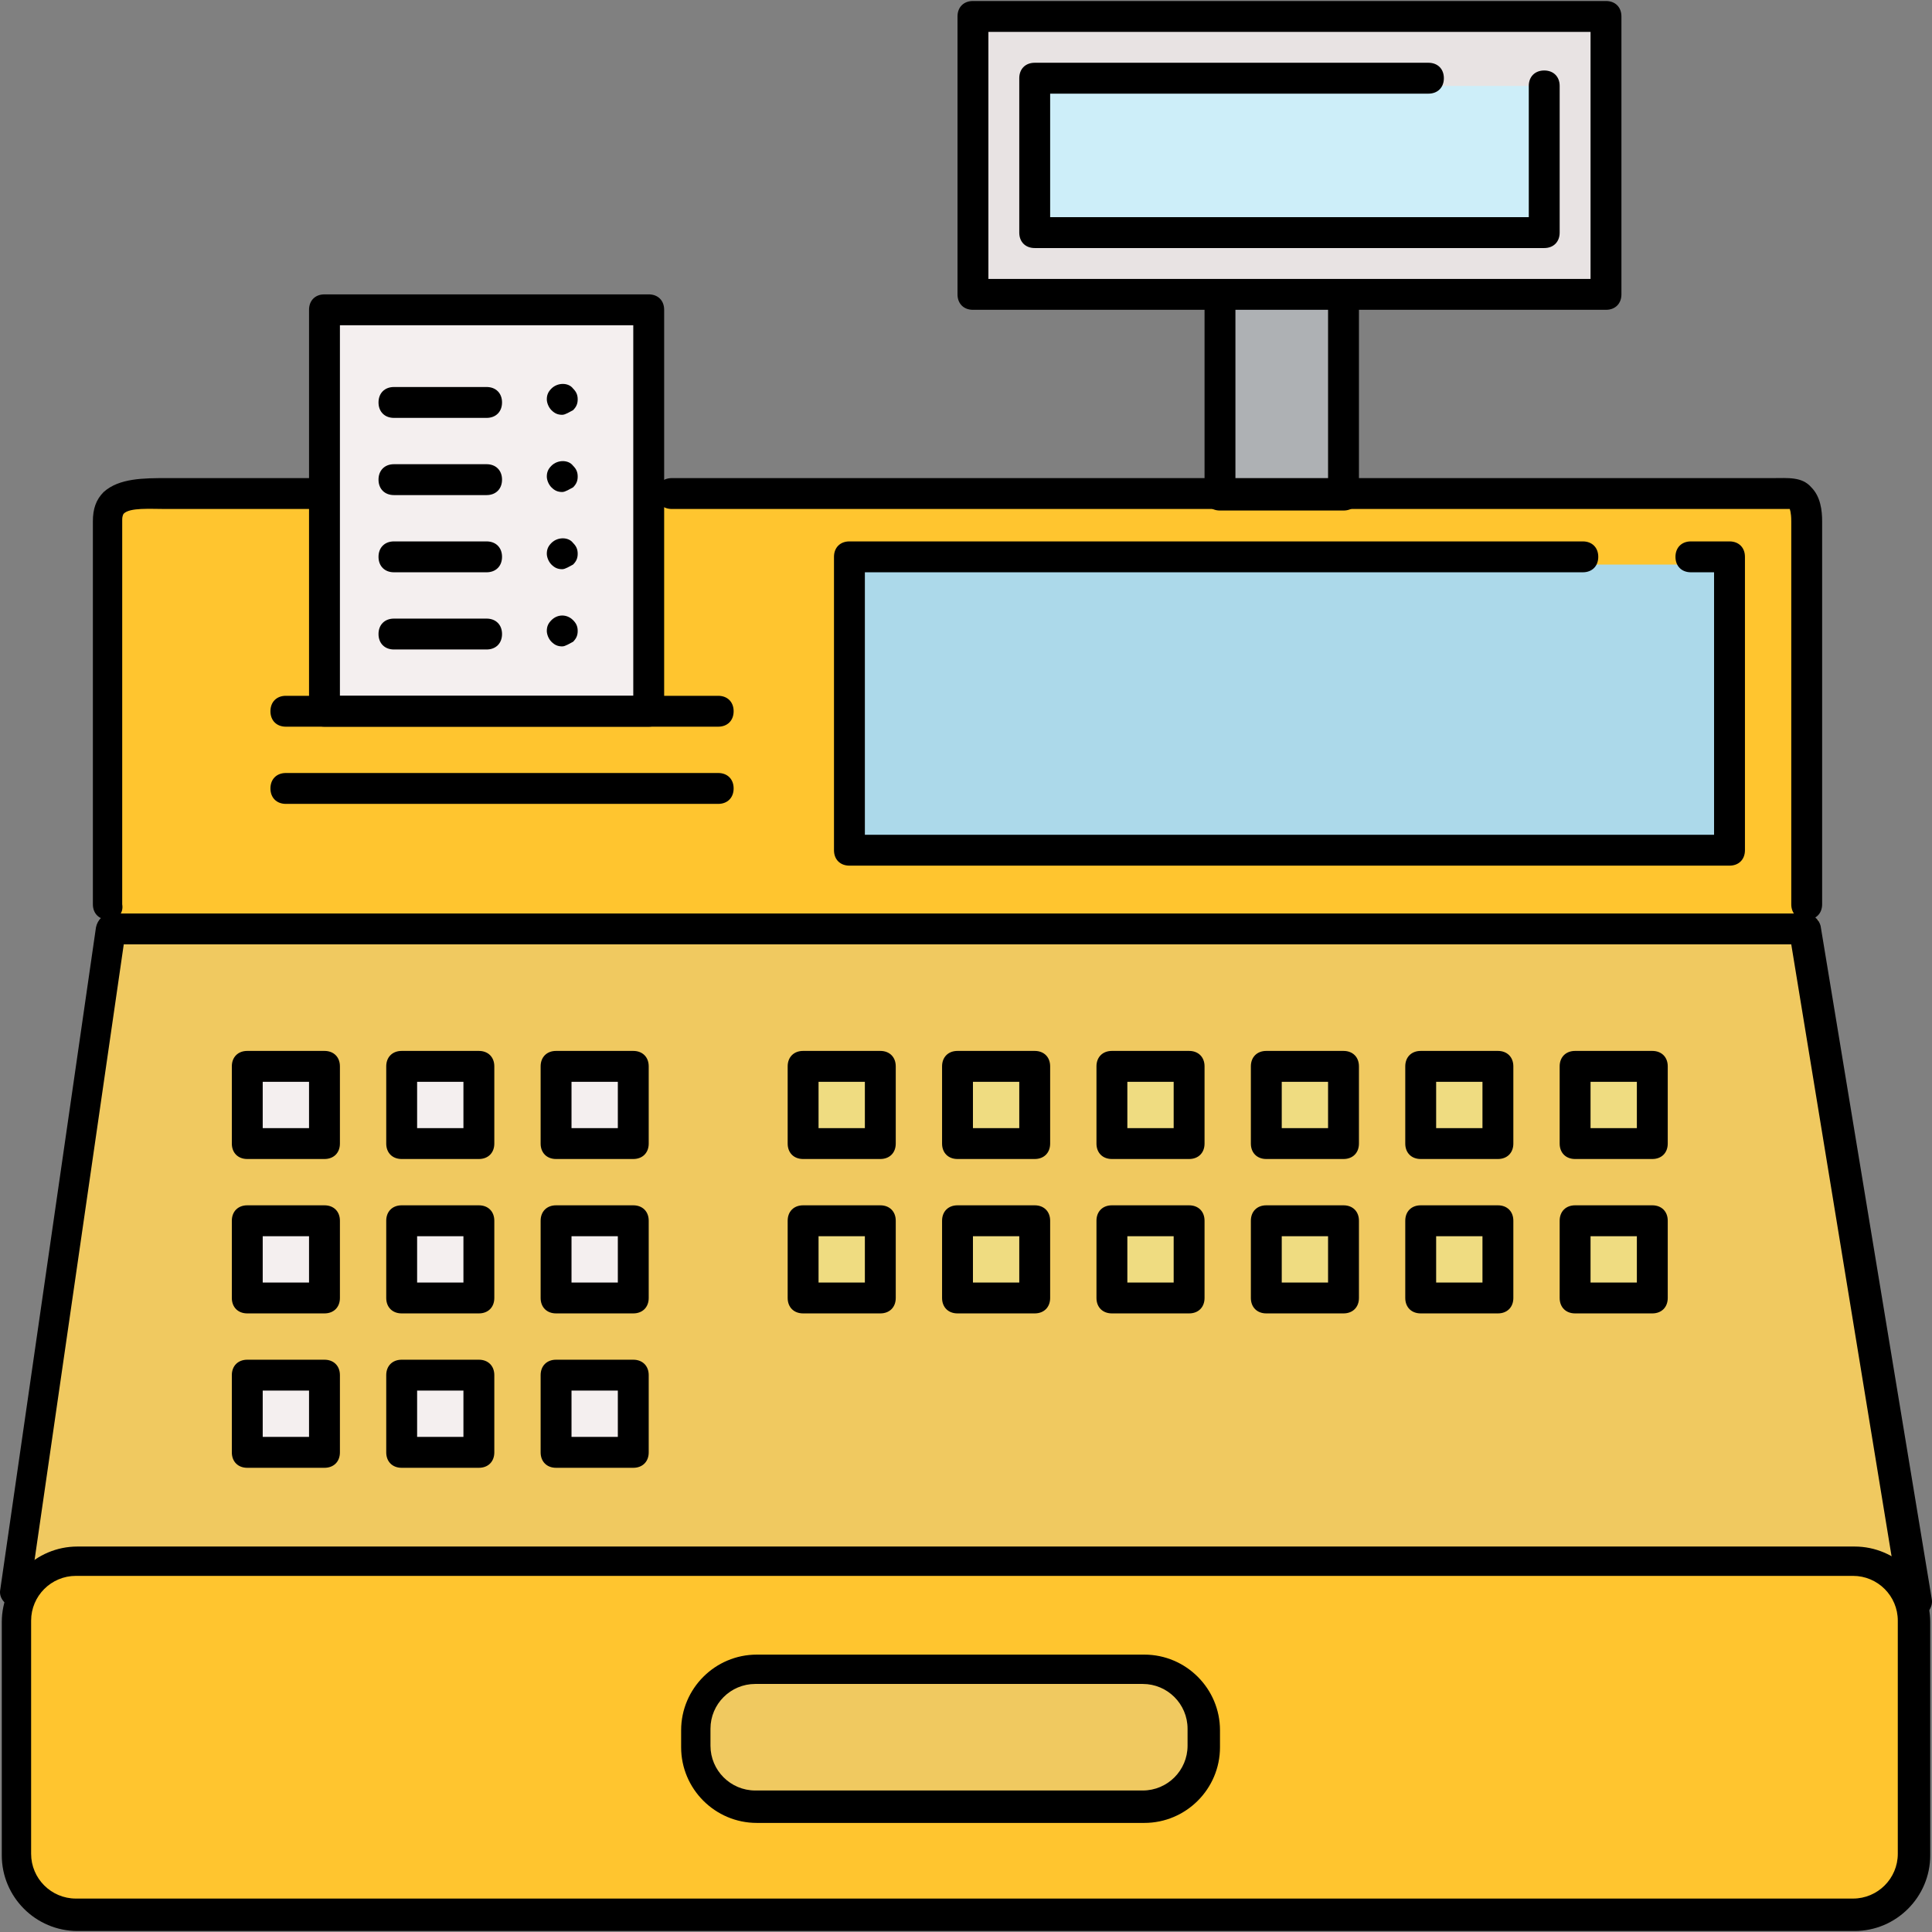 <?xml version="1.0" encoding="iso-8859-1"?>
<!-- Uploaded to: SVG Repo, www.svgrepo.com, Generator: SVG Repo Mixer Tools -->
<svg version="1.1" id="Layer_1" xmlns="http://www.w3.org/2000/svg" xmlns:xlink="http://www.w3.org/1999/xlink" 
	 viewBox="0 0 500.523 500.523" xml:space="preserve">
<rect x="0" y="0" width="500.523" height="500.523" fill="#808080" stroke="none"/>
<path style="fill:#F0C960;" d="M467.262,240.262l4-2h-440l-27.6,176h0.4h494h0.4L467.262,240.262z"/>
<g>
	<path style="fill:#FFC52F;" d="M496.062,419.062c-1.6-7.2-9.2-12.8-16.8-12.8h-463.2c-7.6,0-13.2,5.6-14.4,12.8
		c0,0.8,0.8,2,0.8,2.8v58.8c0,8.8,5.2,17.6,14,17.6h463.2c8.8,0,18.8-8.8,18.8-17.6v-58.8
		C498.062,420.662,496.462,419.862,496.062,419.062z"/>
	<path style="fill:#FFC52F;" d="M470.062,139.062c0-8.8-9.6-12.8-18.4-12.8h-408.4c-8.8,0-13.2,4.4-13.2,12.8v99.2h440V139.062z"/>
</g>
<path style="fill:#F4EFEF;" d="M170.062,182.262v-104h-84v104H170.062z"/>
<path style="fill:#E8E3E3;" d="M254.062,78.262h164v-72h-164V78.262z"/>
<rect x="318.062" y="74.262" style="fill:#AEB1B4;" width="32" height="52"/>
<polygon style="fill:#ACD9EA;" points="222.062,146.262 222.062,146.662 222.062,222.262 450.062,222.262 450.062,146.262 "/>
<path style="fill:#F0C960;" d="M310.062,449.862c0-8.8-7.2-15.6-15.6-15.6h-100.4c-8.8,0-15.6,7.2-15.6,15.6v4.4
	c0,8.8,7.2,15.6,15.6,15.6h100.4c8.8,0,15.6-7.2,15.6-15.6V449.862L310.062,449.862z"/>
<rect x="266.062" y="22.262" style="fill:#CDEEF9;" width="136" height="40"/>
<g>
	<rect x="250.062" y="274.262" style="fill:#EFDC81;" width="20" height="20"/>
	<rect x="290.062" y="274.262" style="fill:#EFDC81;" width="20" height="20"/>
	<rect x="330.062" y="278.262" style="fill:#EFDC81;" width="16" height="20"/>
	<rect x="366.062" y="274.262" style="fill:#EFDC81;" width="20" height="20"/>
	<rect x="406.062" y="278.262" style="fill:#EFDC81;" width="20" height="20"/>
	<rect x="246.062" y="318.262" style="fill:#EFDC81;" width="20" height="20"/>
	<rect x="290.062" y="314.262" style="fill:#EFDC81;" width="20" height="20"/>
	<rect x="330.062" y="314.262" style="fill:#EFDC81;" width="16" height="20"/>
	<rect x="370.062" y="318.262" style="fill:#EFDC81;" width="20" height="20"/>
	<rect x="410.062" y="318.262" style="fill:#EFDC81;" width="20" height="20"/>
	<rect x="210.062" y="274.262" style="fill:#EFDC81;" width="20" height="20"/>
	<rect x="210.062" y="314.262" style="fill:#EFDC81;" width="20" height="20"/>
</g>
<g>
	<rect x="106.062" y="278.262" style="fill:#F4EFEF;" width="20" height="20"/>
	<rect x="146.062" y="278.262" style="fill:#F4EFEF;" width="20" height="20"/>
	<rect x="106.062" y="314.262" style="fill:#F4EFEF;" width="20" height="20"/>
	<rect x="146.062" y="314.262" style="fill:#F4EFEF;" width="20" height="20"/>
	<rect x="106.062" y="358.262" style="fill:#F4EFEF;" width="20" height="16"/>
	<rect x="146.062" y="358.262" style="fill:#F4EFEF;" width="20" height="16"/>
	<rect x="62.062" y="274.262" style="fill:#F4EFEF;" width="20" height="20"/>
	<rect x="66.062" y="314.262" style="fill:#F4EFEF;" width="20" height="20"/>
	<rect x="66.062" y="358.262" style="fill:#F4EFEF;" width="20" height="16"/>
</g>
<path d="M480.462,500.262h-460.4c-10.8,0-19.6-8.8-19.6-19.6v-60.4c0-10.8,8.8-19.6,19.6-19.6h460.4c10.8,0,19.6,8.8,19.6,19.6v60.4
	C500.062,491.462,491.262,500.262,480.462,500.262z M19.662,408.262c-6.4,0-11.6,5.2-11.6,11.6v60.4c0,6.4,5.2,11.6,11.6,11.6h460.4
	c6.4,0,11.6-5.2,11.6-11.6l0,0v-60.4c0-6.4-5.2-11.6-11.6-11.6H19.662z"/>
<path d="M496.062,418.662c-2,0-3.6-1.2-4-3.2l-28-170.8h-432l-24.4,168.4c-0.4,2-2.4,3.6-4.4,3.2s-3.6-2.4-3.2-4.4l24.8-171.6
	c0.4-2,2-3.6,4-3.6h438.8c2,0,3.6,1.6,4,3.2l28.8,174.4c0.4,2-1.2,4.4-3.2,4.4C496.462,418.662,496.462,418.662,496.062,418.662z"/>
<path d="M28.062,238.262c-2.4,0-4-1.6-4-4v-99.2c0-3.2,0.8-5.6,2.8-7.6c4-3.6,10.4-3.6,16.4-3.6c1.2,0,2.4,0,3.6,0h34.8
	c2.4,0,4,1.6,4,4c0,2.4-1.6,4-4,4h-34.8c-1.2,0-2.8,0-4,0c-4,0-9.2-0.4-10.8,1.2c0,0-0.4,0.4-0.4,1.6v99.6
	C32.062,236.662,30.462,238.262,28.062,238.262z"/>
<path d="M468.062,238.262c-2.4,0-4-1.6-4-4v-99.2c0-2.4-0.4-3.2-0.4-3.2c-0.4,0-2.4,0-4,0c-1.2,0-2.4,0-4,0h-281.6c-2.4,0-4-1.6-4-4
	c0-2.4,1.6-4,4-4h281.6c1.2,0,2.4,0,3.6,0c4,0,7.6-0.4,10,2.4c2.4,2.4,2.8,6,2.8,8.8v99.2
	C472.062,236.662,470.462,238.262,468.062,238.262z"/>
<path d="M168.062,188.262h-84c-2.4,0-4-1.6-4-4v-104c0-2.4,1.6-4,4-4h84c2.4,0,4,1.6,4,4v104
	C172.062,186.662,170.462,188.262,168.062,188.262z M88.062,180.262h76v-96h-76V180.262z"/>
<path d="M416.062,80.262h-164c-2.4,0-4-1.6-4-4v-72c0-2.4,1.6-4,4-4h164c2.4,0,4,1.6,4,4v72
	C420.062,78.662,418.462,80.262,416.062,80.262z M256.062,72.262h156v-64h-156V72.262z"/>
<path d="M348.062,132.262h-32c-2.4,0-4-1.6-4-4v-50c0-2.4,1.6-4,4-4s4,1.6,4,4v46h24v-46c0-2.4,1.6-4,4-4s4,1.6,4,4v50
	C352.062,130.662,350.462,132.262,348.062,132.262z"/>
<path d="M448.062,224.262h-228c-2.4,0-4-1.6-4-4v-76c0-2.4,1.6-4,4-4h190c2.4,0,4,1.6,4,4s-1.6,4-4,4h-186v68h220v-68h-6
	c-2.4,0-4-1.6-4-4s1.6-4,4-4h10c2.4,0,4,1.6,4,4v76C452.062,222.662,450.462,224.262,448.062,224.262z"/>
<path d="M296.462,472.262h-100.4c-10.8,0-19.6-8.8-19.6-19.6v-4.4c0-10.8,8.8-19.6,19.6-19.6h100.4c10.8,0,19.6,8.8,19.6,19.6v4.4
	C316.062,463.462,307.262,472.262,296.462,472.262z M195.662,436.262c-6.4,0-11.6,5.2-11.6,11.6v4.4c0,6.4,5.2,11.6,11.6,11.6h100.4
	c6.4,0,11.6-5.2,11.6-11.6l0,0v-4.4c0-6.4-5.2-11.6-11.6-11.6H195.662z"/>
<path d="M186.062,188.262h-112c-2.4,0-4-1.6-4-4s1.6-4,4-4h112c2.4,0,4,1.6,4,4S188.462,188.262,186.062,188.262z"/>
<path d="M186.062,208.262h-112c-2.4,0-4-1.6-4-4s1.6-4,4-4h112c2.4,0,4,1.6,4,4S188.462,208.262,186.062,208.262z"/>
<path d="M126.062,108.262h-24c-2.4,0-4-1.6-4-4s1.6-4,4-4h24c2.4,0,4,1.6,4,4S128.462,108.262,126.062,108.262z"/>
<path d="M126.062,128.262h-24c-2.4,0-4-1.6-4-4s1.6-4,4-4h24c2.4,0,4,1.6,4,4S128.462,128.262,126.062,128.262z"/>
<path d="M126.062,148.262h-24c-2.4,0-4-1.6-4-4s1.6-4,4-4h24c2.4,0,4,1.6,4,4S128.462,148.262,126.062,148.262z"/>
<path d="M126.062,168.262h-24c-2.4,0-4-1.6-4-4s1.6-4,4-4h24c2.4,0,4,1.6,4,4S128.462,168.262,126.062,168.262z"/>
<path d="M145.662,107.462c-1.2,0-2-0.4-2.8-1.2c-0.8-0.8-1.2-2-1.2-2.8c0-1.2,0.4-2,1.2-2.8c1.6-1.6,4.4-1.6,5.6,0
	c0.8,0.8,1.2,1.6,1.2,2.8c0,1.2-0.4,2-1.2,2.8C147.662,106.662,146.462,107.462,145.662,107.462z"/>
<path d="M145.662,127.462c-1.2,0-2-0.4-2.8-1.2c-0.8-0.8-1.2-2-1.2-2.8c0-1.2,0.4-2,1.2-2.8c1.6-1.6,4.4-1.6,5.6,0
	c0.8,0.8,1.2,1.6,1.2,2.8c0,1.2-0.4,2-1.2,2.8C147.662,126.662,146.462,127.462,145.662,127.462z"/>
<path d="M145.662,147.462c-1.2,0-2-0.4-2.8-1.2c-0.8-0.8-1.2-2-1.2-2.8c0-1.2,0.4-2,1.2-2.8c1.6-1.6,4.4-1.6,5.6,0
	c0.8,0.8,1.2,1.6,1.2,2.8c0,1.2-0.4,2-1.2,2.8C147.662,146.662,146.462,147.462,145.662,147.462z"/>
<path d="M145.662,167.462c-1.2,0-2-0.4-2.8-1.2c-0.8-0.8-1.2-2-1.2-2.8c0-1.2,0.4-2,1.2-2.8c1.6-1.6,4-1.6,5.6,0
	c0.8,0.8,1.2,1.6,1.2,2.8c0,1.2-0.4,2-1.2,2.8C147.662,166.662,146.462,167.462,145.662,167.462z"/>
<path d="M400.062,64.262h-132c-2.4,0-4-1.6-4-4v-40c0-2.4,1.6-4,4-4h102c2.4,0,4,1.6,4,4s-1.6,4-4,4h-98v32h124v-34c0-2.4,1.6-4,4-4
	s4,1.6,4,4v38C404.062,62.662,402.462,64.262,400.062,64.262z"/>
<path d="M268.062,300.262h-20c-2.4,0-4-1.6-4-4v-20c0-2.4,1.6-4,4-4h20c2.4,0,4,1.6,4,4v20
	C272.062,298.662,270.462,300.262,268.062,300.262z M252.062,292.262h12v-12h-12V292.262z"/>
<path d="M308.062,300.262h-20c-2.4,0-4-1.6-4-4v-20c0-2.4,1.6-4,4-4h20c2.4,0,4,1.6,4,4v20
	C312.062,298.662,310.462,300.262,308.062,300.262z M292.062,292.262h12v-12h-12V292.262z"/>
<path d="M348.062,300.262h-20c-2.4,0-4-1.6-4-4v-20c0-2.4,1.6-4,4-4h20c2.4,0,4,1.6,4,4v20
	C352.062,298.662,350.462,300.262,348.062,300.262z M332.062,292.262h12v-12h-12V292.262z"/>
<path d="M388.062,300.262h-20c-2.4,0-4-1.6-4-4v-20c0-2.4,1.6-4,4-4h20c2.4,0,4,1.6,4,4v20
	C392.062,298.662,390.462,300.262,388.062,300.262z M372.062,292.262h12v-12h-12V292.262z"/>
<path d="M428.062,300.262h-20c-2.4,0-4-1.6-4-4v-20c0-2.4,1.6-4,4-4h20c2.4,0,4,1.6,4,4v20
	C432.062,298.662,430.462,300.262,428.062,300.262z M412.062,292.262h12v-12h-12V292.262z"/>
<path d="M268.062,340.262h-20c-2.4,0-4-1.6-4-4v-20c0-2.4,1.6-4,4-4h20c2.4,0,4,1.6,4,4v20
	C272.062,338.662,270.462,340.262,268.062,340.262z M252.062,332.262h12v-12h-12V332.262z"/>
<path d="M308.062,340.262h-20c-2.4,0-4-1.6-4-4v-20c0-2.4,1.6-4,4-4h20c2.4,0,4,1.6,4,4v20
	C312.062,338.662,310.462,340.262,308.062,340.262z M292.062,332.262h12v-12h-12V332.262z"/>
<path d="M348.062,340.262h-20c-2.4,0-4-1.6-4-4v-20c0-2.4,1.6-4,4-4h20c2.4,0,4,1.6,4,4v20
	C352.062,338.662,350.462,340.262,348.062,340.262z M332.062,332.262h12v-12h-12V332.262z"/>
<path d="M388.062,340.262h-20c-2.4,0-4-1.6-4-4v-20c0-2.4,1.6-4,4-4h20c2.4,0,4,1.6,4,4v20
	C392.062,338.662,390.462,340.262,388.062,340.262z M372.062,332.262h12v-12h-12V332.262z"/>
<path d="M428.062,340.262h-20c-2.4,0-4-1.6-4-4v-20c0-2.4,1.6-4,4-4h20c2.4,0,4,1.6,4,4v20
	C432.062,338.662,430.462,340.262,428.062,340.262z M412.062,332.262h12v-12h-12V332.262z"/>
<path d="M228.062,300.262h-20c-2.4,0-4-1.6-4-4v-20c0-2.4,1.6-4,4-4h20c2.4,0,4,1.6,4,4v20
	C232.062,298.662,230.462,300.262,228.062,300.262z M212.062,292.262h12v-12h-12V292.262z"/>
<path d="M228.062,340.262h-20c-2.4,0-4-1.6-4-4v-20c0-2.4,1.6-4,4-4h20c2.4,0,4,1.6,4,4v20
	C232.062,338.662,230.462,340.262,228.062,340.262z M212.062,332.262h12v-12h-12V332.262z"/>
<path d="M124.062,300.262h-20c-2.4,0-4-1.6-4-4v-20c0-2.4,1.6-4,4-4h20c2.4,0,4,1.6,4,4v20
	C128.062,298.662,126.462,300.262,124.062,300.262z M108.062,292.262h12v-12h-12V292.262z"/>
<path d="M164.062,300.262h-20c-2.4,0-4-1.6-4-4v-20c0-2.4,1.6-4,4-4h20c2.4,0,4,1.6,4,4v20
	C168.062,298.662,166.462,300.262,164.062,300.262z M148.062,292.262h12v-12h-12V292.262z"/>
<path d="M124.062,340.262h-20c-2.4,0-4-1.6-4-4v-20c0-2.4,1.6-4,4-4h20c2.4,0,4,1.6,4,4v20
	C128.062,338.662,126.462,340.262,124.062,340.262z M108.062,332.262h12v-12h-12V332.262z"/>
<path d="M164.062,340.262h-20c-2.4,0-4-1.6-4-4v-20c0-2.4,1.6-4,4-4h20c2.4,0,4,1.6,4,4v20
	C168.062,338.662,166.462,340.262,164.062,340.262z M148.062,332.262h12v-12h-12V332.262z"/>
<path d="M124.062,380.262h-20c-2.4,0-4-1.6-4-4v-20c0-2.4,1.6-4,4-4h20c2.4,0,4,1.6,4,4v20
	C128.062,378.662,126.462,380.262,124.062,380.262z M108.062,372.262h12v-12h-12V372.262z"/>
<path d="M164.062,380.262h-20c-2.4,0-4-1.6-4-4v-20c0-2.4,1.6-4,4-4h20c2.4,0,4,1.6,4,4v20
	C168.062,378.662,166.462,380.262,164.062,380.262z M148.062,372.262h12v-12h-12V372.262z"/>
<path d="M84.062,300.262h-20c-2.4,0-4-1.6-4-4v-20c0-2.4,1.6-4,4-4h20c2.4,0,4,1.6,4,4v20
	C88.062,298.662,86.462,300.262,84.062,300.262z M68.062,292.262h12v-12h-12V292.262z"/>
<path d="M84.062,340.262h-20c-2.4,0-4-1.6-4-4v-20c0-2.4,1.6-4,4-4h20c2.4,0,4,1.6,4,4v20
	C88.062,338.662,86.462,340.262,84.062,340.262z M68.062,332.262h12v-12h-12V332.262z"/>
<path d="M84.062,380.262h-20c-2.4,0-4-1.6-4-4v-20c0-2.4,1.6-4,4-4h20c2.4,0,4,1.6,4,4v20
	C88.062,378.662,86.462,380.262,84.062,380.262z M68.062,372.262h12v-12h-12V372.262z"/>
</svg>